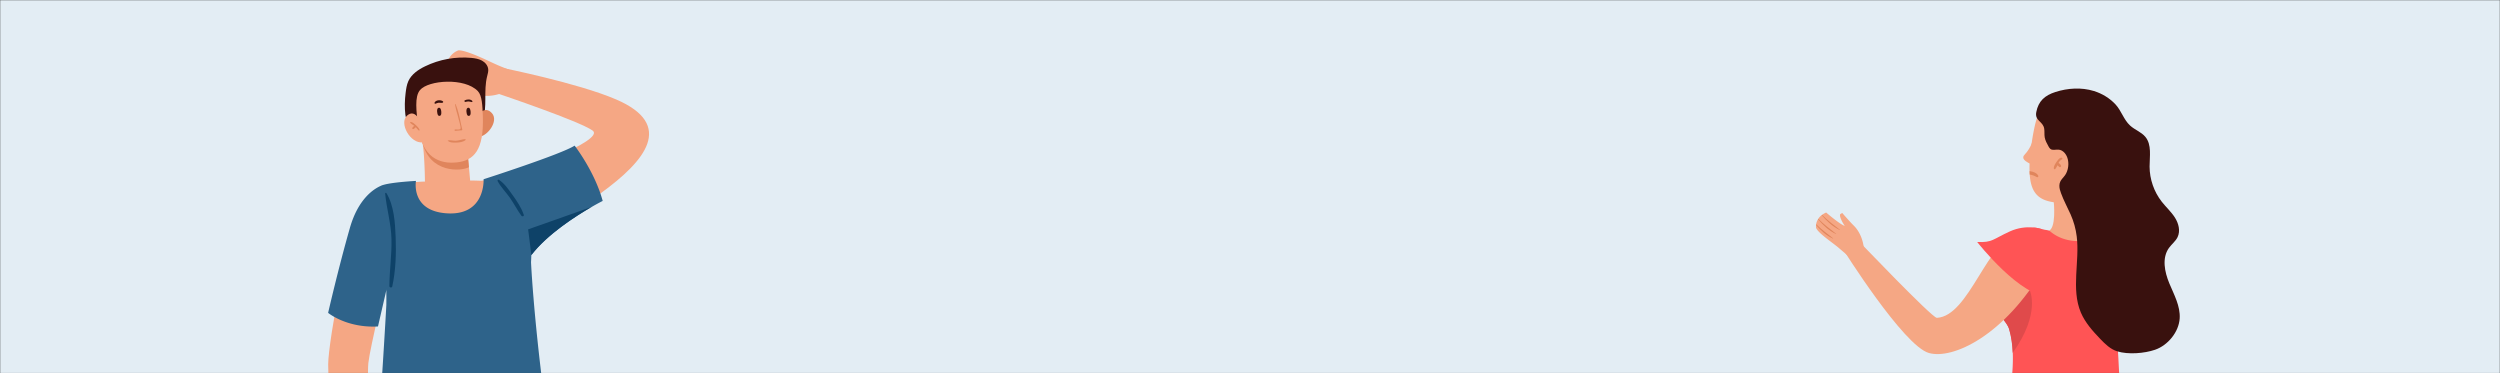 <svg width="1440" height="215" fill="none" xmlns="http://www.w3.org/2000/svg"><rect width="100%" height="100%" fill="#333333" stroke="none"/><mask id="a" style="mask-type:alpha" maskUnits="userSpaceOnUse" x="0" y="0" width="1440" height="215"><path fill="#E3EDF4" d="M0 0h1440v215H0z"/></mask><g mask="url(#a)"><path fill="#E3EDF4" d="M0 0h1440v215H0z"/><path d="M290.046 150.486c-5.04-9.808 133.081-63.893 64.831-93.216-22.235-9.555-65.844-18.223-65.844-18.223s-6.813 7.73-1.444 15.13c0 0 46.142 15.562 53.765 21.036 7.622 5.475-42.825 25.066-65.186 29.248-13.853 2.585 15.498 49.218 13.852 46.025h.026Z" fill="#F5A784"/><path d="M293.161 40.086s-4.179-1.444-9.168-3.776c-5.014-2.357-15.929-7.578-19.981-7.3 0 0-.734.254-1.747.837a1.671 1.671 0 0 0-.431.304 10.014 10.014 0 0 0-2.71 2.687c-.05.101-.126.203-.202.304a9.778 9.778 0 0 0-1.368 3.295c0 .101-.05.228-.05.33-.203.987-.33 2.103-.279 3.37 0 0 11.244 5.069 14.182 8.009 0 0-7.496-1.267-8.99.608l-.203 1.622s7.927 2.281 11.371 3.624c8.357 3.27 16.815-.963 16.815-.963s6.56-7.704 2.786-12.95h-.025Z" fill="#F5A784"/><path d="M234.002 67.965c-.253-.406-.38-.989-.506-1.9-.507-4.081-.38-8.288.126-12.394.304-2.383.608-4.79 1.596-6.97 1.823-3.954 5.673-6.59 9.598-8.49 8.23-4.005 17.575-5.728 26.718-4.866 2.102.202 4.229.557 6.077 1.571 1.849 1.014 3.369 2.788 3.597 4.892.152 1.343-.254 2.66-.583 3.978-2.279 8.896.329 17.69-2.735 26.207-.937 2.61-1.114 3.016-2.634 2.914-8.154-.507-16.309-1.115-24.438-1.9-4.685-.457-9.548-.736-14.157-1.8-1.494-.355-2.228-.532-2.633-1.191l-.026-.051Z" fill="#39110E"/><path d="M276.066 65.355s3.723-4.461 7.421 0c3.722 4.46-2.609 13.001-7.421 13.381 0 0-.557-11.455 0-13.381Z" fill="#E0855C"/><path d="M210.728 115.612c2.254 5.348 10.586 25.902 13.271 42.629 1.443 8.896 6.913 39.461 6.913 39.461 31.454 8.643 66.047 0 66.047 0s18.994-79.758 4.381-89.161c-2.507-1.597-6.913-2.661-11.649-3.32-8.914-1.267-18.892-1.242-18.892-1.242l-.405-4.612-1.064-11.38c-15.22 3.092-26.059-6.361-26.059-6.361.506 2.711.861 6.614 1.063 10.467.152 2.331.228 4.612.304 6.564.102 3.447.127 5.93.127 5.93a72.21 72.21 0 0 0-12.232 1.268c-10.687 2.053-18.31 5.956-21.095 7.654-.71.43-1.013 1.343-.684 2.103h-.026Z" fill="#F5A784"/><path d="M243.246 81.626C247.298 100 265.734 98.733 270.09 96.3l-.785-8.313c-15.22 3.117-26.059-6.361-26.059-6.361Z" fill="#E0855C"/><path d="M275.231 52.48c2.457 2.56 2.659 8.338 2.887 14.7.633 19.286-5.141 25.318-14.992 26.357-9.851 1.065-20.133-2.737-22.261-20.605-1.063-8.946-2.178-17.208 1.064-21.06 4.837-5.754 25.73-7.275 33.302.608Z" fill="#F5A784"/><path d="M242.233 70.347s-3.014-7.983-7.775-3.75c-4.761 4.232 1.823 16.296 9.092 15.409 0 0 .987-8.921-1.317-11.659ZM216.579 113.433c-3.546.43-6.635 2.585-8.611 5.55-6.077 9.225-18.917 77.249-18.942 90.935-.051 24.229 11.37 67.366 11.37 67.366s10.08 2.154 13.878-6.134c0 0-3.14-52.741-2.102-62.068 1.039-9.352 10.054-46.38 14.182-61.941 3.622-13.636 2.761-35.204-9.8-33.658l.025-.05Z" fill="#F5A784"/><path d="M236.687 70.22c1.063.178 2.127 1.166 2.887 1.876.785.735 1.722 1.673 2.127 2.712.127.33-.329.532-.557.33-.608-.584-1.114-1.268-1.671-1.876-.406.43-.836.887-1.393 1.09-.431.152-.76-.38-.583-.735.253-.457.709-.786 1.14-1.115-.76-.583-1.672-1.04-2.305-1.724-.228-.253 0-.608.329-.557h.026Z" fill="#E0855C"/><path d="M269.659 66.698s1.672.608 1.419-2.332c-.228-2.661-1.419-2.306-1.419-2.306s-1.165 0-.987 2.306c.177 2.332.987 2.306.987 2.306v.026ZM252.768 66.698s1.671.608 1.418-2.332c-.228-2.661-1.418-2.306-1.418-2.306s-1.165 0-.988 2.306c.177 2.332.988 2.306.988 2.306v.026Z" fill="#39110E"/><path d="M262.087 74.58c.836-.127 2.786.38 3.166-.532.329-.76-1.038-5.247-1.216-6.007-.683-2.763-1.418-4.638-1.95-7.983 0-.153.228-.229.304-.077 1.95 4.41 2.685 9.885 3.875 14.573a.424.424 0 0 1-.405.533c-1.241 0-2.431.253-3.672.253-.406 0-.532-.684-.102-.735v-.025Z" fill="#E0855C"/><path d="M267.811 57.751c1.19-.608 3.419-.76 4.28.482.152.228-.051.557-.33.557-.582-.025-1.114-.33-1.722-.355-.633-.05-1.266.102-1.874.28-.557.177-.937-.685-.405-.938l.051-.026ZM250.26 59.196c.684-1.698 3.647-1.85 4.888-.811.279.228.101.684-.203.786-.734.228-1.519-.051-2.279 0-.658.05-1.215.354-1.823.583-.329.1-.709-.254-.583-.583v.025Z" fill="#39110E"/><path d="M306.051 146.912c-.076 2.56-.177 4.132-.177 4.132s2.456 55.453 17.069 140.863c2.329 13.61-108.593-4.764-107.985-10.872 4.077-40.171 7.572-105.357 7.572-105.357s.051-3.396 0-8.946c-.051.481-.076.76-.076.76l-4.736 20.554c-18.082.963-28.718-7.831-28.718-7.831s5.799-25.344 12.536-48.915c4.735-16.625 13.599-22.379 17.651-24.178a6.88 6.88 0 0 1 1.418-.558c.456-.152.709-.202.709-.202 5.749-1.521 18.285-2.155 18.285-2.155s-3.166 17.006 17.195 18.628c22.995 1.851 21.754-19.591 21.754-19.591s44.977-14.446 52.423-19.363c0 0 11.548 14.801 16.182 31.858 0 0-2.482 1.217-6.331 3.447-8.99 5.195-25.477 15.663-34.771 27.777v-.051Z" fill="#2E638A"/><path d="M267.886 80.13c-1.798.102-3.494.837-5.318.938-1.545.076-3.292-.583-4.735-.102 1.088 1.293 3.52 1.217 5.064 1.166 1.773-.076 3.799-.279 5.217-1.444.203-.178.051-.558-.228-.558Z" fill="#E0855C"/><path d="M340.848 119.135c-8.991 5.196-25.477 15.663-34.771 27.777l-1.874-14.801 36.645-12.951v-.025ZM227.899 136.471c-.329-8.136-.937-18.147-5.318-25.218-.203-.304-.785-.203-.735.203.836 8.845 3.445 17.259 3.647 26.307.203 9.048-1.139 17.969-1.215 26.992 0 .938 1.468 1.191 1.671.228 2.026-9.251 2.305-19.084 1.95-28.512ZM295.262 112.393c-2.228-3.142-4.659-6.741-7.901-8.845-.481-.304-.962.279-.734.735 1.823 3.523 4.887 6.488 7.167 9.758 2.304 3.345 4.153 6.995 6.559 10.264.456.608 1.62.279 1.342-.557-1.368-4.131-3.9-7.832-6.407-11.355h-.026Z" fill="#0E4268"/><path d="M1160.7 192.109c1.84 6.089-1.79 36.62-1.79 36.62s33.71 11.697 55.87-2.351c0 0 5.48-41.604 11.86-58.115l-.76-28.633s-13.57-2.634-17.74-7.59c-.11-.142-.25-.284-.34-.425-2.24-3.116-2.13-12.405-1.67-19.514.31-4.928.79-8.779.79-8.779s-23.61 8.383-23.98 12.603c0 0 1.79 16.596-3.43 17.163-.88.085-1.82-.17-2.7-.255-4.65-.312-9.19-.312-9.19-.312s-9.45 23.28-16.66 32.541c-7.23 9.262 8 20.958 9.82 27.047h-.08Z" fill="#F5A784"/><path d="M1153.86 401.773c11.46-4.843 27.52-8.412 39.92-6.118 8.94 1.7 17.34 7.194 26.34 5.919 6.78-.962 12.57-5.579 18.87-7.788 7.29-2.549 14.72-3.682 22.24-1.473 3.04.907 7.47 1.53 8.23-1.529.29-1.076-.14-2.209-.56-3.229-7.72-18.833-18.82-36.421-23.78-56.161a99.984 99.984 0 0 1-1.71-7.958c-3.49-19.882-2.07-40.443-6.21-60.297-2.27-10.847-7.46-17.955-12.12-27.33-4.79-9.686-4.34-22.685-5.13-33.192-.32-4.673 0-8.978.96-13.566 1.11-5.495 5.88-13.368 5.73-18.721-.11-4.39-.68-25.149-.71-26.31-.05-1.7-.17-1.756-1.56-2.549-2.83-1.586-4.96-4.22-7.83-5.863a16.487 16.487 0 0 0-8.06-2.124c-2.32 2.804-5.76 4.56-9.33 5.183-3.15.538-11.58.255-18.22-5.381-.88-.765-2.24-.736-3.35-.991-1.14-.284-2.3-.538-3.43-.793-1.11-.284-2.3-.538-3.38-.199-2.92.963-3.24 5.098-4.85 7.251-2.05 2.719-3.04 6.344-4.4 9.431-2.9 6.684-6.13 13.339-10.64 19.117-2.9 3.738-2.76 7.08-1.39 10.11 2.01 4.617 6.69 8.582 7.77 12.235 1.31 4.418 1.9 9.035 2.1 13.708.43 10.507-1.36 21.382-2.32 31.493-1.4 14.614-3.01 29.2-4.74 43.728-1.62 13.396-1.34 27.189-3.58 40.5-2.21 22.884-.23 47.948-7.01 70.067-3.46 11.272 1.53 17.276 12.18 12.801l-.03.029Z" fill="#FF5455"/><path d="M1070.09 152.176s-5.62-4.843-11.27-9.629c-3.4-2.889-11.66-8.298-12.79-11.357 0 0-.06-.623 0-1.558 0-.141.02-.283.05-.424.14-.85.43-1.87 1.08-2.889.06-.085.09-.17.14-.255a8.13 8.13 0 0 1 1.96-2.124c.09-.057.14-.114.23-.17a11.51 11.51 0 0 1 2.38-1.36s7.55 6.571 10.7 7.732c0 0-3.46-5.098-2.58-6.797l1.13-.68s4.37 5.041 6.5 7.137c5.22 5.041 5.85 12.377 5.85 12.377s1.73 11.045-3.41 10.026l.03-.029Z" fill="#F5A784"/><path d="M1049.29 123.94s.14-.114.23-.17c3.12 3.2 6.69 5.806 10.27 8.581.05.057 0 .17-.09.142-4.14-1.983-7.49-5.127-10.41-8.582v.029ZM1047.19 126.29s.08-.17.14-.255c3.15 3.201 6.7 5.806 10.27 8.61.06.057 0 .17-.08.142-4.12-1.954-7.44-5.07-10.33-8.497ZM1046.05 129.604s.03-.283.06-.425c3.01 2.974 6.38 5.466 9.76 8.1.09.057 0 .17-.08.142-3.89-1.728-6.98-4.645-9.74-7.817Z" fill="#E0855C"/><path d="M1169.04 98.535c0 .709.03 1.36.08 2.011.71 10.451 5 14.699 13.82 15.945.09.029.23.057.31.057 1.65.226 3.78.255 6.11-.085 5.76-.878 12.71-4.135 16.57-12.773.91-2.011 1.62-4.305 2.13-6.939 1.78-9.26 2.27-17.106.45-22.062-3.77-10.422-23.38-22.317-33.8-9.714-.48.594-.96 1.642-1.44 3.03-1.25 3.738-2.36 9.743-3.07 14.727-.28 1.954-.51 3.71-.68 5.183-.23 2.237-.37 4.333-.48 6.23a71.477 71.477 0 0 0-.03 4.362l.03.028Z" fill="#F5A784"/><path d="M1255.5 183.386c.43-7.08-3.26-13.651-5.99-20.221-2.72-6.571-4.34-14.586-.19-20.363 1.56-2.153 3.8-3.824 4.96-6.203 1.73-3.568.6-7.93-1.53-11.272-2.13-3.342-5.14-6.032-7.58-9.147-4.48-5.721-6.98-12.943-7.01-20.194 0-5.919 1.34-12.603-2.44-17.162-2.32-2.804-6.1-4.022-8.79-6.514-3.75-3.456-4.97-8.497-8.43-12.207-3.35-3.597-7.72-6.23-12.4-7.675-7.18-2.209-15.04-1.727-22.19.567-6.13 1.954-9.79 5.239-11.01 11.555-1 5.126 3.91 5.24 4.57 9.6.25 1.672 0 3.314.28 4.957.34 1.87 1.28 3.568 2.19 5.211.31.538.62 1.105 1.1 1.473 1.28.963 3.09.255 4.68.396 2.7.198 4.66 2.804 5.31 5.438.68 2.719.34 5.692-.91 8.213-1.3 2.606-3.8 3.682-3.91 6.967-.06 1.53.39 3.002.93 4.447 1.54 4.22 3.69 8.156 5.54 12.263 1.81 4.106 2.95 8.185 3.51 12.631.91 7.335.06 14.756-.28 22.119-.34 7.364-.25 14.954 2.7 21.836 2.47 5.749 6.72 10.507 11.06 15.039 2.84 2.973 5.91 6.004 9.85 7.222 6.27 1.954 15.61 1.217 21.79-.907 7.41-2.549 13.71-10.224 14.19-18.069Z" fill="#39110E"/><path d="M1171.37 79.22s-1.08 5.608-5.28 9.97c-3.46 3.596 7.03 6.485 7.03 6.485s-.08-14.472-1.75-16.426v-.029Z" fill="#F5A784"/><path d="M1184.59 93.21c.65-.905 1.42-2.151 2.58-2.406.26-.057.48.028.62.254.06.057.09.142.15.199.08.141.02.396-.12.453-.99.425-1.61 1.218-2.1 2.124.63.397 1.11.821 1.42 1.501.31.651-.48 1.36-1.02.793-.37-.368-.65-.651-1.05-.906-.37.793-.71 1.557-1.25 2.152-.31.34-.79.029-.82-.34-.11-1.33.88-2.803 1.62-3.851l-.03.028ZM1169.04 98.535c0 .708.03 1.36.08 2.011 1.48.227 2.78.708 4.09 1.473.54.311 1.08-.312.82-.821-.76-1.53-2.83-2.38-4.99-2.634v-.029Z" fill="#E0855C"/><path d="M1149.46 177.297c2.01 4.617 6.69 8.582 7.77 12.235 1.31 4.418 1.9 9.034 2.1 13.708 16.21-22.714 9.88-35.827 9.88-35.827-3.92 1.274-12.37 5.749-19.78 9.912l.03-.028Z" fill="#E04A4B"/><path d="M1177.21 154.527s6.78-26.226-13.28-21.411c-19.44 4.645-29.43 48.968-48.3 49.959-2.69.141-46.79-46.079-46.79-46.079l-7.38 6.372s34.93 55.822 49.6 59.957c13.63 3.851 43.36-9.743 66.18-48.798h-.03Z" fill="#F5A784"/><path d="M1176.08 131.983s-8.63-3.144-18.45 1.331c-9.82 4.475-9.96 6.486-18.78 6.061 0 0 25.42 32.513 41.91 31.238 0 0 6.13-23.308-4.71-38.602l.03-.028Z" fill="#FF5455"/></g></svg>